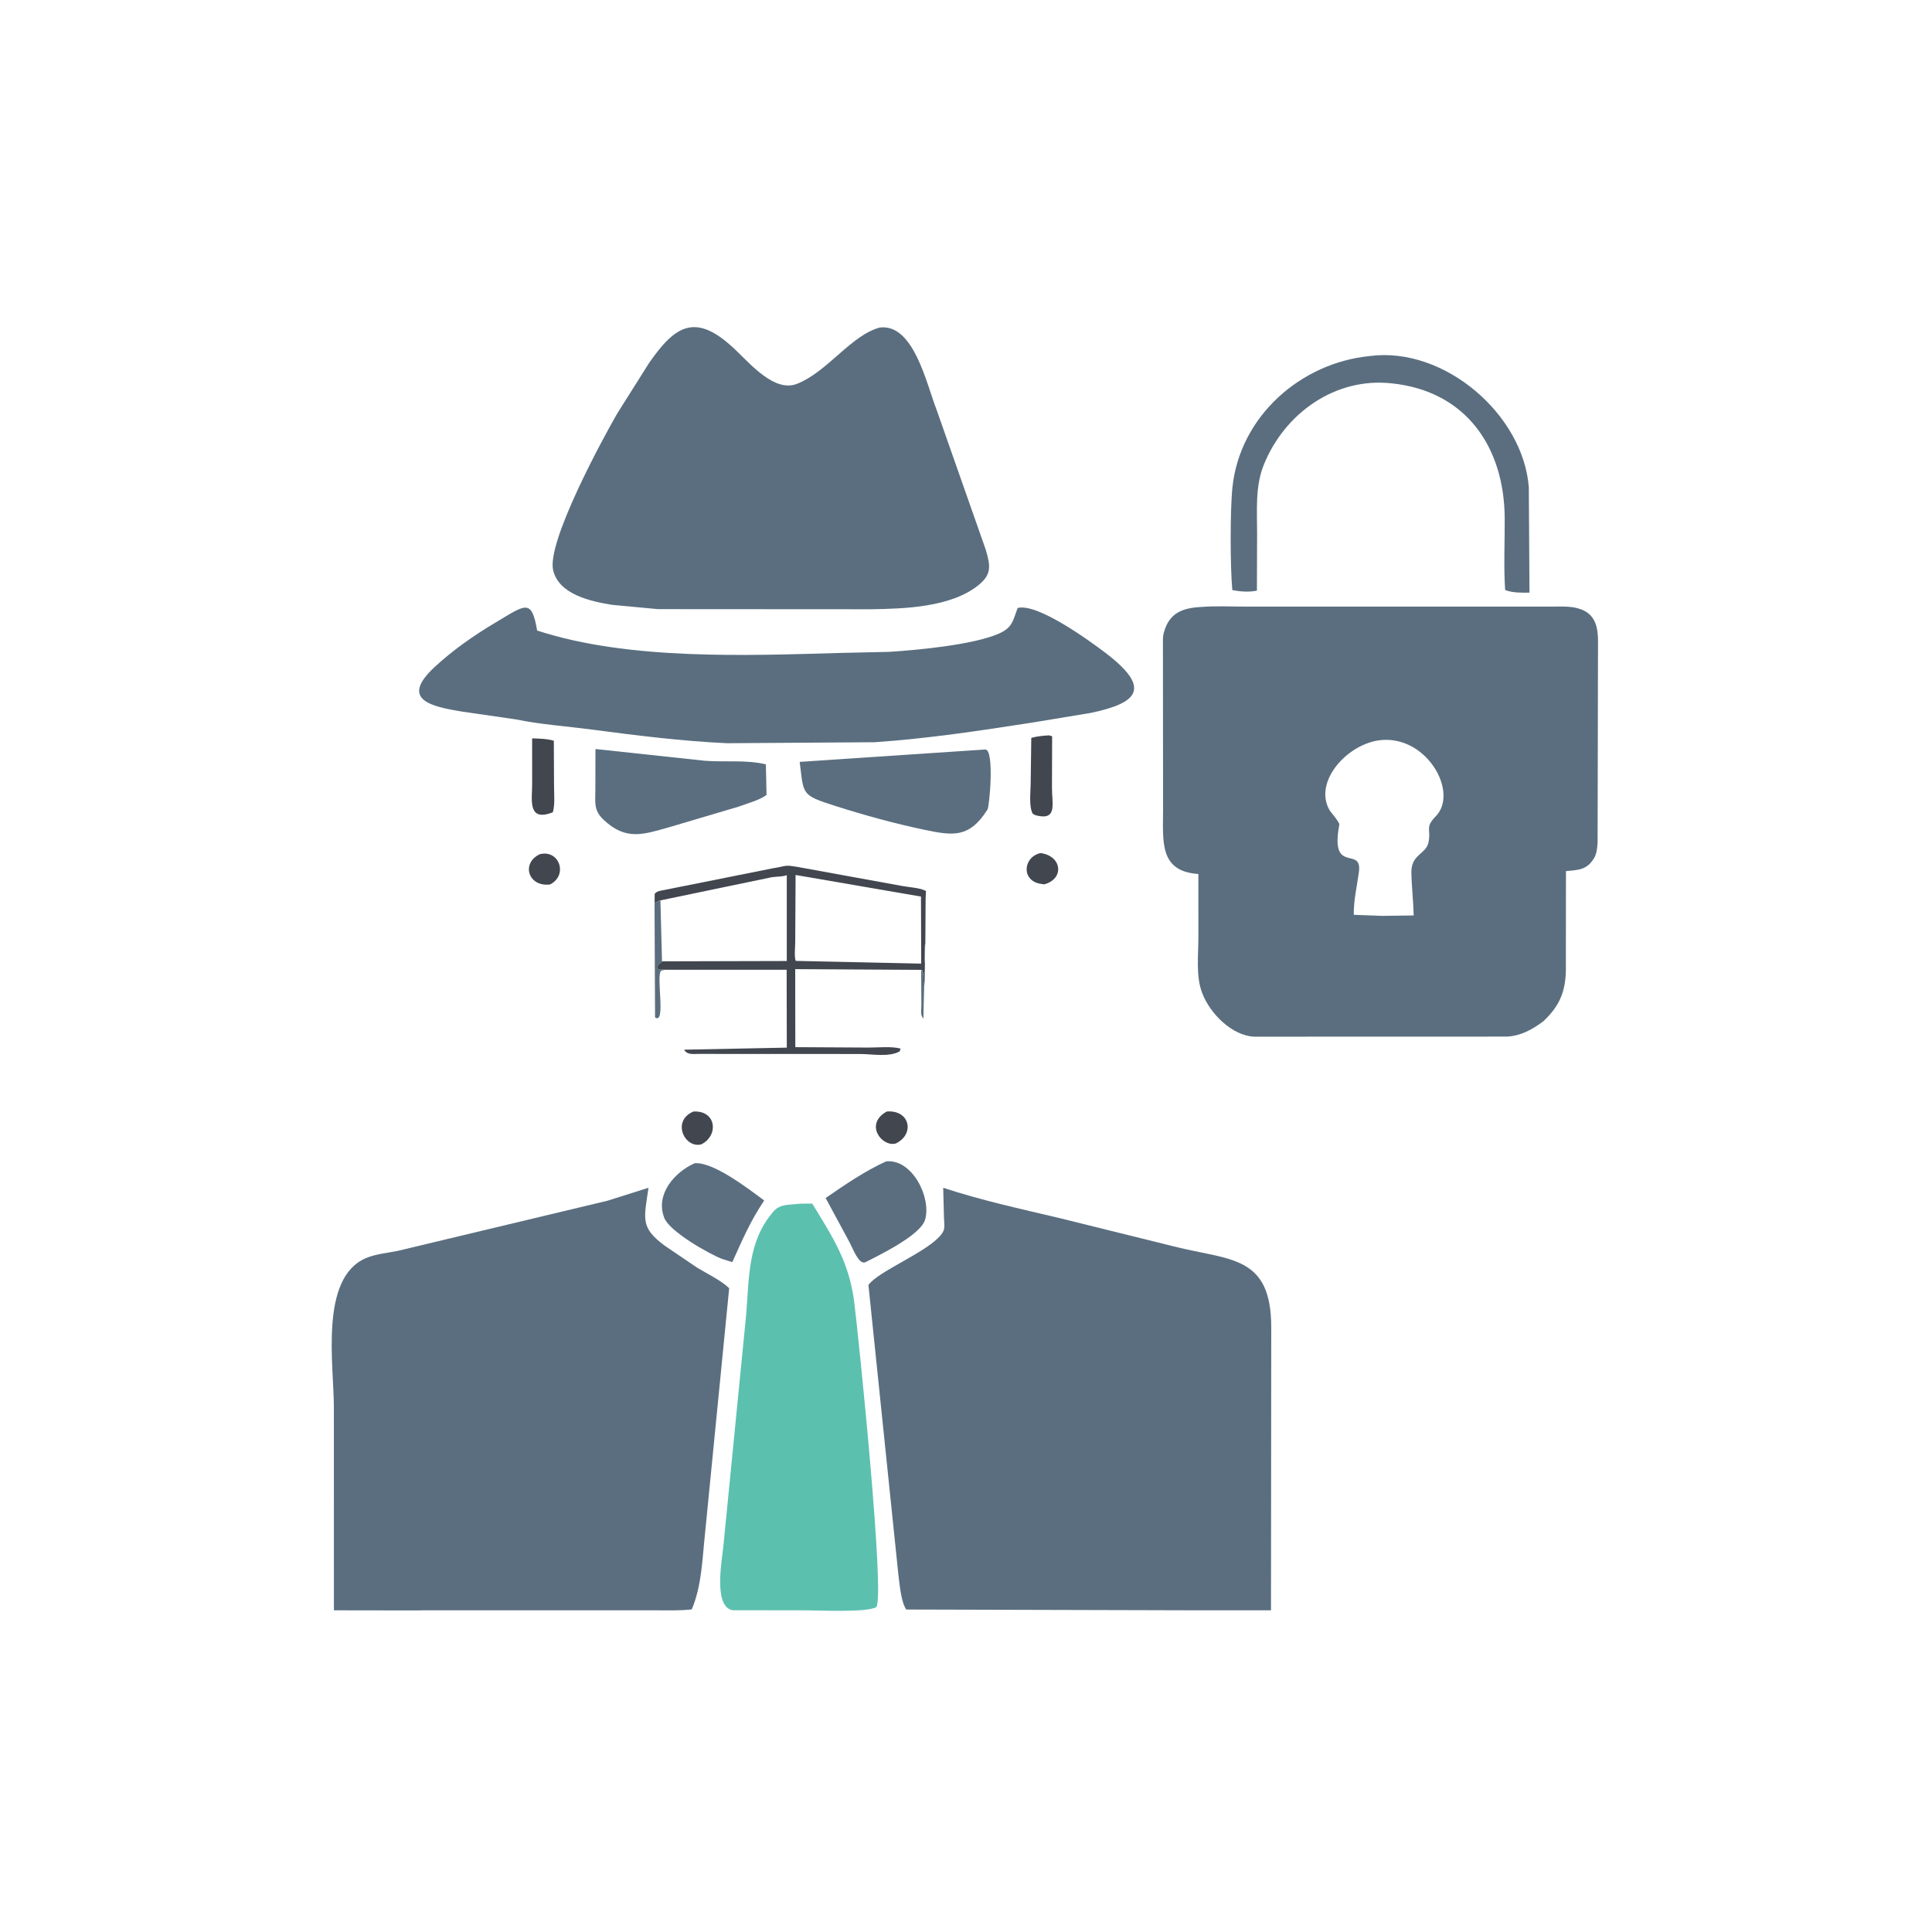 <svg version="1.1" xmlns="http://www.w3.org/2000/svg" style="display: block;" viewBox="0 0 2048 2048" width="640" height="640">
<path transform="translate(0,0)" fill="rgb(90,110,127)" d="M 980.512 1021.73 C 980.186 1014.71 979.304 1006.1 980.814 999.278 L 978.806 1079.79 C 975.166 1075.77 976.743 1070.28 976.683 1065.12 L 976.46 1028.09 C 980.571 1032.59 977.538 1038.75 979.883 1043.67 L 980.512 1021.73 z"/>
<path transform="translate(0,0)" fill="rgb(90,110,127)" d="M 700.081 954.534 L 701.766 1019.73 C 698.963 1020.93 698.194 1022.31 696.415 1024.76 L 696.995 1027.01 C 700 1028.37 702.56 1027.55 705.842 1027.89 L 701.073 1028.86 C 694.829 1032.34 706.449 1086.86 694.389 1078.5 L 693.826 956.898 L 700.081 954.534 z"/>
<path transform="translate(0,0)" fill="rgb(65,70,79)" d="M 1102.91 904.272 C 1125.68 907.141 1128.69 931.512 1107.01 937.424 L 1103.53 936.949 C 1082.5 933.934 1084.12 908.765 1102.91 904.272 z"/>
<path transform="translate(0,0)" fill="rgb(65,70,79)" d="M 572.198 905.5 C 592.861 900.249 602.435 927.628 583.178 937.549 C 560.078 940.585 551.971 915.073 572.198 905.5 z"/>
<path transform="translate(0,0)" fill="rgb(65,70,79)" d="M 940.108 1178.23 C 964.771 1176.37 969.954 1202.49 949.5 1212.15 C 934.789 1216.17 915.882 1191.4 940.108 1178.23 z"/>
<path transform="translate(0,0)" fill="rgb(65,70,79)" d="M 734.999 1178.28 C 759.289 1176.85 762.228 1203.53 743.5 1213.02 C 726.126 1217.88 711.317 1188.44 734.999 1178.28 z"/>
<path transform="translate(0,0)" fill="rgb(65,70,79)" d="M 564.079 782.69 C 571.677 782.952 579.929 783.086 587.08 785.204 L 587.307 833.72 C 587.326 842.228 588.368 852.885 586.048 861.054 L 582.879 862.168 C 559.157 869.875 564.183 846.517 564.101 831.043 L 564.079 782.69 z"/>
<path transform="translate(0,0)" fill="rgb(65,70,79)" d="M 1112.07 779.5 L 1115.29 780.5 L 1115.13 835.4 C 1115.08 852.32 1121.29 870.495 1097.5 864.143 L 1094.67 862.5 C 1090.53 854.747 1092.5 839.548 1092.55 830.747 L 1093.2 782.205 C 1099.49 780.375 1105.56 779.939 1112.07 779.5 z"/>
<path transform="translate(0,0)" fill="rgb(90,110,127)" d="M 736.414 1233.06 C 756.678 1231.54 794.194 1260.85 810.081 1272.58 C 795.574 1294.02 786.785 1314.63 776.276 1337.92 L 765.396 1334.51 C 751.042 1328.92 709.904 1305.5 704.163 1291.08 L 703.781 1290 C 694.955 1265.41 715.314 1242.39 736.414 1233.06 z"/>
<path transform="translate(0,0)" fill="rgb(90,110,127)" d="M 939.26 1231.13 C 966.89 1228.13 987.525 1269.44 980.633 1292.94 C 975.823 1309.34 932.474 1330.3 917.179 1338.09 C 910.112 1340.82 903.653 1322.37 900.076 1316 L 875.215 1269.96 C 895.159 1256.16 917.122 1241.19 939.26 1231.13 z"/>
<path transform="translate(0,0)" fill="rgb(90,110,127)" d="M 631.198 793.992 L 747.272 806.452 C 768.258 808.098 791.393 805.196 811.858 810.266 L 812.561 842.66 C 804.988 848.374 792.086 851.602 783.08 855.036 L 709.358 876.888 C 681.829 884.59 663.536 891.462 639.617 868.795 C 629.15 858.876 631.064 850.334 631.117 836.941 L 631.198 793.992 z"/>
<path transform="translate(0,0)" fill="rgb(90,110,127)" d="M 1044.32 794.5 C 1054.44 794.055 1048.79 855.091 1046.81 858.13 L 1046.21 859 C 1027.51 888.083 1010.53 886.024 980.669 879.766 C 948.565 873.036 916.998 864.384 885.758 854.438 C 848.873 842.629 852.136 842.697 847.712 807.628 L 1044.32 794.5 z"/>
<path transform="translate(0,0)" fill="rgb(90,110,127)" d="M 1452.25 377.382 C 1531.16 367.166 1614.83 439.499 1620.6 516.667 L 1621.32 628.237 C 1612.42 628.254 1604.02 628.617 1595.53 625.48 C 1593.82 600.275 1595.22 574.168 1595.04 548.855 C 1594.49 474.557 1554.65 414.76 1475.6 406.411 C 1415.6 399.593 1361.67 438.024 1339.66 492.765 C 1330.42 515.735 1332.59 540.907 1332.58 565.151 L 1332.39 626.078 C 1324.1 627.91 1314.61 627.098 1306.33 625.565 C 1304.01 601.669 1303.91 539.549 1306.5 515.962 C 1314.71 441.033 1378.79 384.604 1452.25 377.382 z"/>
<path transform="translate(0,0)" fill="rgb(65,70,79)" d="M 693.918 956.898 L 693.992 947.5 C 696.766 944.293 699.846 944.355 703.904 943.48 L 818.938 920.459 C 835.523 917.847 830.584 916.572 845.632 919.018 L 956.365 939.181 C 963.394 940.56 975.719 941.095 981.569 944.5 L 981.195 952.299 L 980.907 999.278 C 979.304 1006.1 980.186 1014.71 980.408 1021.73 L 979.883 1043.67 C 977.538 1038.75 980.571 1032.59 976.921 1028.09 L 842.954 1027.33 L 843.07 1110.03 L 921.132 1110.47 C 931.533 1110.48 944.595 1108.99 954.647 1111.52 L 953.789 1114.45 C 942.338 1120.91 924.104 1117.25 911.407 1117.26 L 740.424 1117.19 C 734.934 1117.16 728.186 1118.39 725.234 1112.7 L 834.042 1110.54 L 833.883 1027.99 L 705.842 1027.96 C 702.56 1027.55 700 1028.37 696.995 1027.01 L 696.415 1024.76 C 698.194 1022.31 698.963 1020.93 701.766 1019.73 L 699.668 954.534 L 693.918 956.898 z M 976.508 1021.48 L 976.28 950.398 L 843.354 927.497 L 842.965 998.705 C 842.97 1003.12 841.738 1015.16 843.584 1018.58 L 976.508 1021.48 z M 699.668 954.534 L 701.766 1019.05 L 834.029 1018.71 L 834.024 927.71 C 829.406 929.504 823.259 929.093 818.319 929.849 L 699.668 954.534 z"/>
<path transform="translate(0,0)" fill="rgb(92,192,175)" d="M 843.643 1276.4 C 849.344 1275.64 855.301 1275.93 861.051 1275.89 C 882.92 1311.69 900.121 1337.84 905.505 1380.16 C 909.794 1413.87 938.404 1691.36 928.91 1703.62 C 918.375 1709.62 866.972 1706.97 852.5 1707 L 777.052 1706.93 C 755.317 1704.27 765.807 1651.03 766.823 1638.76 L 790.95 1393.77 C 794.322 1354.59 792.202 1315.89 820.099 1284.03 C 826.449 1276.77 834.758 1277.21 843.643 1276.4 z"/>
<path transform="translate(0,0)" fill="rgb(90,110,127)" d="M 1078.75 644.5 C 1099.65 638.987 1154.83 679.152 1171.48 691.774 C 1220.92 729.245 1206.97 745.137 1156.41 755.683 L 1094.93 765.851 C 1039.19 774.525 983.35 782.98 927.025 786.786 L 770.768 787.847 C 722.896 785.671 675.282 779.687 627.819 773.428 C 601.002 769.892 573.245 768.037 546.765 762.56 L 489.586 754.294 C 457.815 748.983 422.703 742.041 461.157 706.666 C 480.214 689.134 501.823 673.918 524.052 660.673 C 556.867 641.12 563.471 633.556 569.377 668.385 C 666.455 700.08 791.397 694.947 892 692.109 L 942.571 690.99 C 973.066 689.059 1031.6 683.585 1058.74 671.691 C 1073.52 665.21 1073.63 657.921 1078.75 644.5 z"/>
<path transform="translate(0,0)" fill="rgb(90,110,127)" d="M 932.599 347.195 C 968.431 342.789 981.986 406.419 992.5 433.472 L 1044.87 582.5 C 1050.05 599.964 1051.37 609.032 1036.9 620.542 C 1007.54 643.878 958.778 645.301 922.68 645.844 L 697.423 645.706 L 648.778 641.151 C 627.253 637.59 592.578 630.681 586.366 604.5 C 579.275 574.61 639.37 464.134 654.112 438.619 L 687.977 384.865 C 716.09 344.319 737.721 331.052 779.057 370.311 C 795.849 386.26 821.291 416.32 845 406.825 C 877.603 393.769 901.99 355.473 932.599 347.195 z"/>
<path transform="translate(0,0)" fill="rgb(90,110,127)" d="M 443.833 1707.13 L 353.966 1707 L 353.917 1491.54 C 353.912 1447.13 338.425 1354.76 387.885 1333.66 C 398.265 1329.23 410.824 1328.22 421.843 1325.92 L 644 1272.8 L 687.447 1259.07 C 682.616 1292.37 678.696 1301.06 704.217 1320.2 L 739.02 1343.79 C 750.139 1350.54 763.475 1356.68 772.968 1365.54 L 747.436 1624.79 C 744.502 1651.7 744.039 1680.76 733.296 1706 C 721.06 1707.5 708.553 1706.99 696.236 1707 L 448.771 1706.98 L 443.833 1707.13 z"/>
<path transform="translate(0,0)" fill="rgb(90,110,127)" d="M 999.828 1259.1 C 1040.31 1272.42 1081.42 1281.36 1122.95 1291.18 L 1244.44 1321.27 C 1303.58 1336.34 1347.74 1329.92 1347.58 1407.62 L 1347.3 1706.97 L 1268.5 1707 L 960.634 1706.17 C 954.991 1697.62 953.695 1679.54 952.369 1669.7 L 920.571 1362.12 C 930.299 1348.44 976.78 1329.66 994.151 1312.58 C 1002.73 1304.15 1001.12 1301.64 1000.64 1290.39 L 999.828 1259.1 z"/>
<path transform="translate(0,0)" fill="rgb(90,110,127)" d="M 1273.56 643.401 C 1289.16 642.132 1305.51 643.047 1321.2 643.029 L 1641.95 643.042 C 1651.42 643.095 1663.24 642.227 1672.36 644.774 L 1673.5 645.121 C 1696.42 651.886 1693.89 673.396 1693.94 692.153 L 1693.52 893.144 C 1693.23 898.143 1692.57 905.247 1689.87 909.486 L 1689.2 910.5 C 1682.03 922.131 1672.82 922.302 1659.98 923.364 L 1659.88 1029.6 C 1659.23 1052.4 1652.47 1067.12 1635.91 1082.67 C 1624.11 1091.39 1612.33 1098.04 1597.39 1098.84 L 1329.54 1098.92 C 1305.77 1097.94 1282.47 1073.98 1274.57 1053.09 L 1273.98 1051.5 C 1267.65 1034.75 1270.35 1011.62 1270.34 993.762 L 1270.33 926.471 C 1228.56 923.695 1232.91 891.836 1232.9 858.496 L 1232.76 685.08 C 1232.78 680.575 1232.39 675.553 1233.55 671.199 L 1233.9 670 C 1239.5 649.826 1253.5 644.317 1273.56 643.401 z M 1464.95 784.435 C 1429.22 787.177 1391.91 828.242 1409.24 858.549 C 1410.91 861.47 1420.22 871.549 1419.71 874.288 C 1409.58 928.186 1444.27 895.968 1440.5 924.336 C 1438.47 939.646 1434.83 954.128 1435.07 969.754 L 1465.3 970.859 L 1498.56 970.417 C 1498.23 955.147 1496.37 940.004 1496.12 924.782 C 1495.8 905.726 1511.47 905.503 1514.15 893.365 C 1517.4 878.603 1509.98 877.621 1522.02 865.242 C 1546.05 840.536 1513.95 781.769 1466.28 784.347 L 1464.95 784.435 z"/>
</svg>